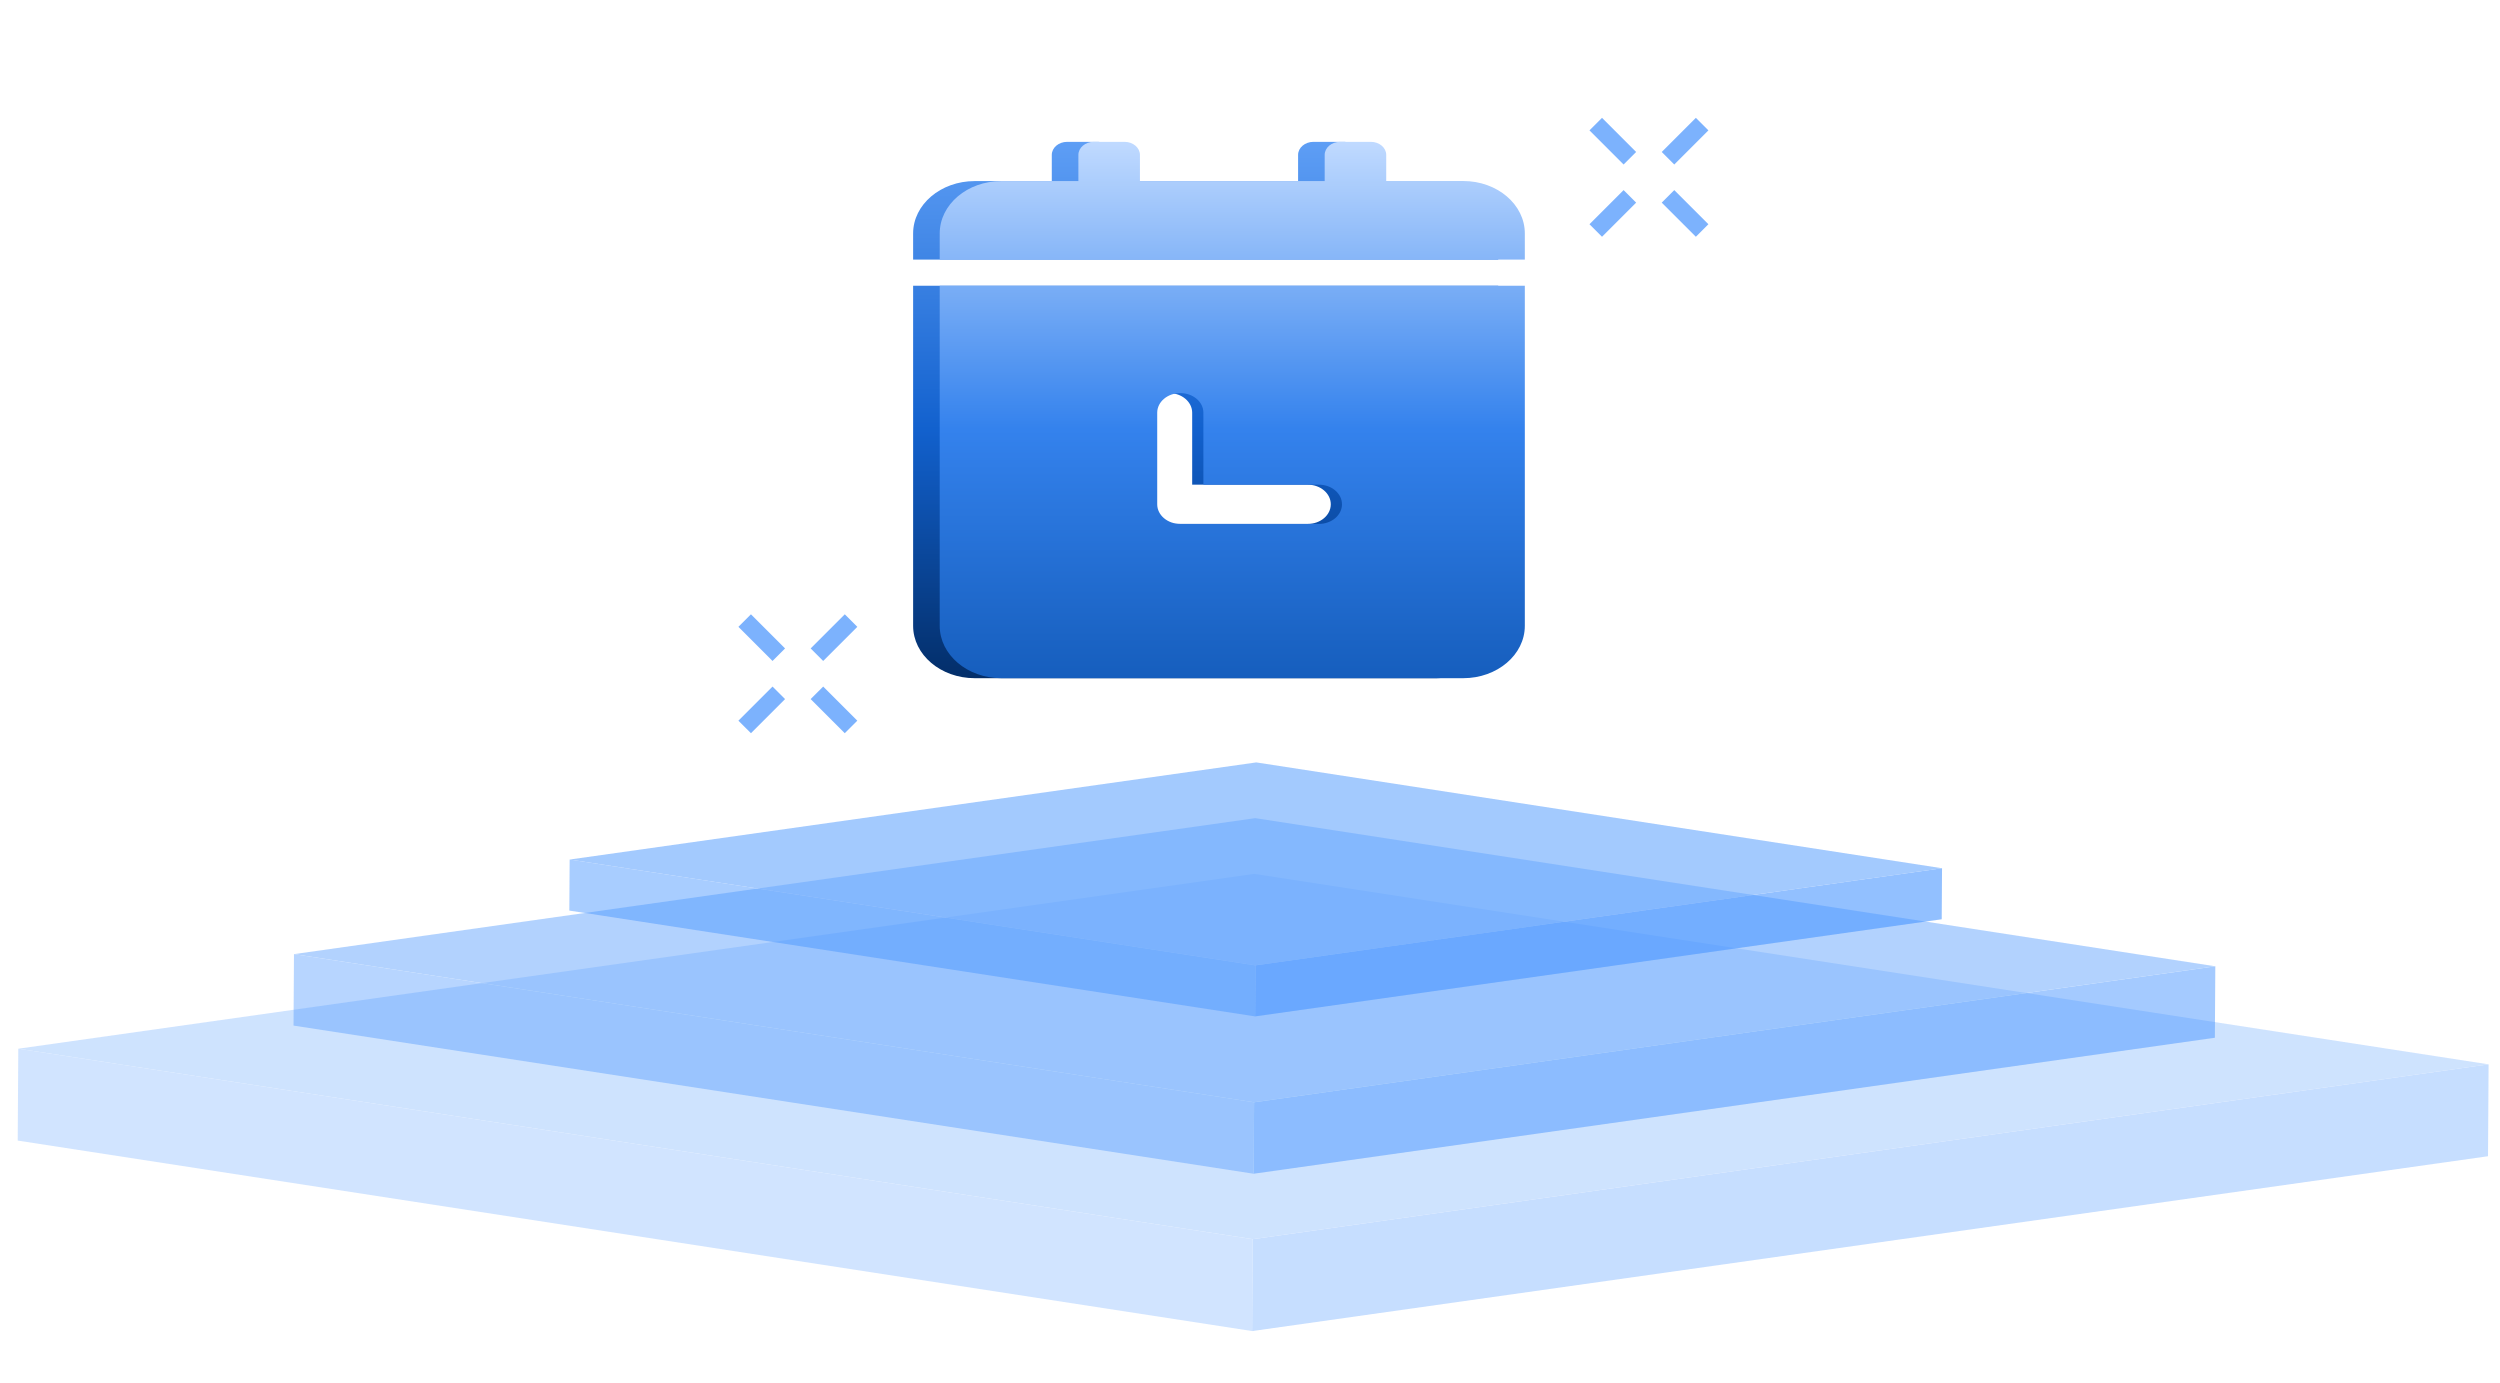 <?xml version="1.0" encoding="UTF-8"?>
<svg width="141px" height="78px" viewBox="0 0 141 78" version="1.1" xmlns="http://www.w3.org/2000/svg" xmlns:xlink="http://www.w3.org/1999/xlink">
    <title>hone/Advantage/icon/05</title>
    <defs>
        <linearGradient x1="49.999%" y1="99.999%" x2="49.999%" y2="0.002%" id="linearGradient-1">
            <stop stop-color="#032E69" offset="0%"></stop>
            <stop stop-color="#1261CE" offset="46.444%"></stop>
            <stop stop-color="#5E9EF5" offset="100%"></stop>
        </linearGradient>
        <linearGradient x1="49.999%" y1="99.999%" x2="49.999%" y2="0.002%" id="linearGradient-2">
            <stop stop-color="#165EBD" offset="0%"></stop>
            <stop stop-color="#3482ED" offset="46.444%"></stop>
            <stop stop-color="#C0DAFF" offset="100%"></stop>
        </linearGradient>
    </defs>
    <g id="hone/Advantage/icon/05" stroke="none" stroke-width="1" fill="none" fill-rule="evenodd">
        <g transform="translate(0, -0)">
            <rect id="矩形" x="0" y="0" width="141" height="78"></rect>
            <g id="底层" transform="translate(0.999, 43)">
                <g id="编组" opacity="0.317" transform="translate(0, 6.286)">
                    <polygon id="Fill-1" fill="#66A6FD" points="69.737 0 139.357 10.743 69.654 20.604 0.033 9.861"></polygon>
                    <polygon id="Fill-3" fill="#4A96FF" points="139.357 10.743 139.325 15.925 69.622 25.786 69.654 20.604"></polygon>
                    <polygon id="Fill-5" fill="#4A96FF" opacity="0.8" points="69.654 20.605 69.621 25.786 0 15.043 0.032 9.861"></polygon>
                </g>
                <g id="编组备份" opacity="0.5" transform="translate(15.556, 3.143)">
                    <polygon id="Fill-1" fill="#66A6FD" points="54.24 0 108.389 8.356 54.175 16.025 0.026 7.669"></polygon>
                    <polygon id="Fill-3" fill="#4A96FF" points="108.389 8.356 108.364 12.386 54.15 20.056 54.176 16.025"></polygon>
                    <polygon id="Fill-5" fill="#4A96FF" opacity="0.8" points="54.175 16.026 54.15 20.056 0 11.7 0.025 7.67"></polygon>
                </g>
                <g id="编组备份-2" opacity="0.6" transform="translate(31.111, 0)">
                    <polygon id="Fill-1" fill="#66A6FD" points="38.743 0 77.42 5.969 38.696 11.447 0.019 5.478"></polygon>
                    <polygon id="Fill-3" fill="#4A96FF" points="77.421 5.968 77.403 8.847 38.679 14.325 38.697 11.447"></polygon>
                    <polygon id="Fill-5" fill="#4A96FF" opacity="0.8" points="38.697 11.447 38.679 14.326 0 8.357 0.018 5.478"></polygon>
                </g>
            </g>
            <path d="M90,7 L91.925,8.925 M96,7 L94.075,8.925 M91.925,11.075 L90,13 M94.075,11.075 L96,13" id="形状" stroke="#7CB2FD" stroke-linejoin="round"></path>
            <path d="M42,35 L43.924,36.925 M48,35 L46.074,36.925 M43.924,39.075 L42,41 M46.074,39.075 L47.998,41" id="形状" stroke="#7CB2FD" stroke-linejoin="round"></path>
            <path d="M51.5,35.297 C51.5,36.926 53.054,38.25 54.975,38.25 L81.025,38.25 C82.942,38.25 84.5,36.929 84.5,35.297 L84.5,16.115 L51.5,16.115 L51.5,35.297 Z M64.635,23.277 C64.635,22.665 65.217,22.171 65.937,22.171 C66.657,22.171 67.239,22.665 67.239,23.277 L67.239,27.336 L73.754,27.336 C74.474,27.336 75.056,27.831 75.056,28.443 C75.056,29.054 74.474,29.549 73.754,29.549 L65.937,29.549 C65.217,29.549 64.635,29.054 64.635,28.443 L64.635,23.277 Z M81.025,10.209 L76.683,10.209 L76.683,8.736 C76.683,8.328 76.293,8 75.817,8 L74.079,8 C73.599,8 73.212,8.332 73.212,8.736 L73.212,10.213 L62.792,10.213 L62.792,8.736 C62.792,8.328 62.401,8 61.925,8 L60.187,8 C59.707,8 59.321,8.332 59.321,8.736 L59.321,10.213 L54.975,10.213 C53.058,10.213 51.5,11.534 51.5,13.166 L51.5,14.642 L84.5,14.642 L84.5,13.166 C84.5,11.534 82.946,10.209 81.025,10.209 Z" id="形状" fill="url(#linearGradient-1)" fill-rule="nonzero"></path>
            <path d="M53,35.297 C53,36.926 54.554,38.25 56.475,38.25 L82.525,38.25 C84.442,38.25 86,36.929 86,35.297 L86,16.115 L53,16.115 L53,35.297 Z M65.267,23.277 C65.267,22.665 65.849,22.171 66.569,22.171 C67.289,22.171 67.871,22.665 67.871,23.277 L67.871,27.336 L74.386,27.336 C75.106,27.336 75.688,27.831 75.688,28.443 C75.688,29.054 75.106,29.549 74.386,29.549 L66.569,29.549 C65.849,29.549 65.267,29.054 65.267,28.443 L65.267,23.277 Z M82.525,10.209 L78.183,10.209 L78.183,8.736 C78.183,8.328 77.793,8 77.317,8 L75.579,8 C75.099,8 74.712,8.332 74.712,8.736 L74.712,10.213 L64.292,10.213 L64.292,8.736 C64.292,8.328 63.901,8 63.425,8 L61.687,8 C61.207,8 60.821,8.332 60.821,8.736 L60.821,10.213 L56.475,10.213 C54.558,10.213 53,11.534 53,13.166 L53,14.642 L86,14.642 L86,13.166 C86,11.534 84.446,10.209 82.525,10.209 Z" id="形状备份" fill="url(#linearGradient-2)" fill-rule="nonzero"></path>
        </g>
    </g>
</svg>